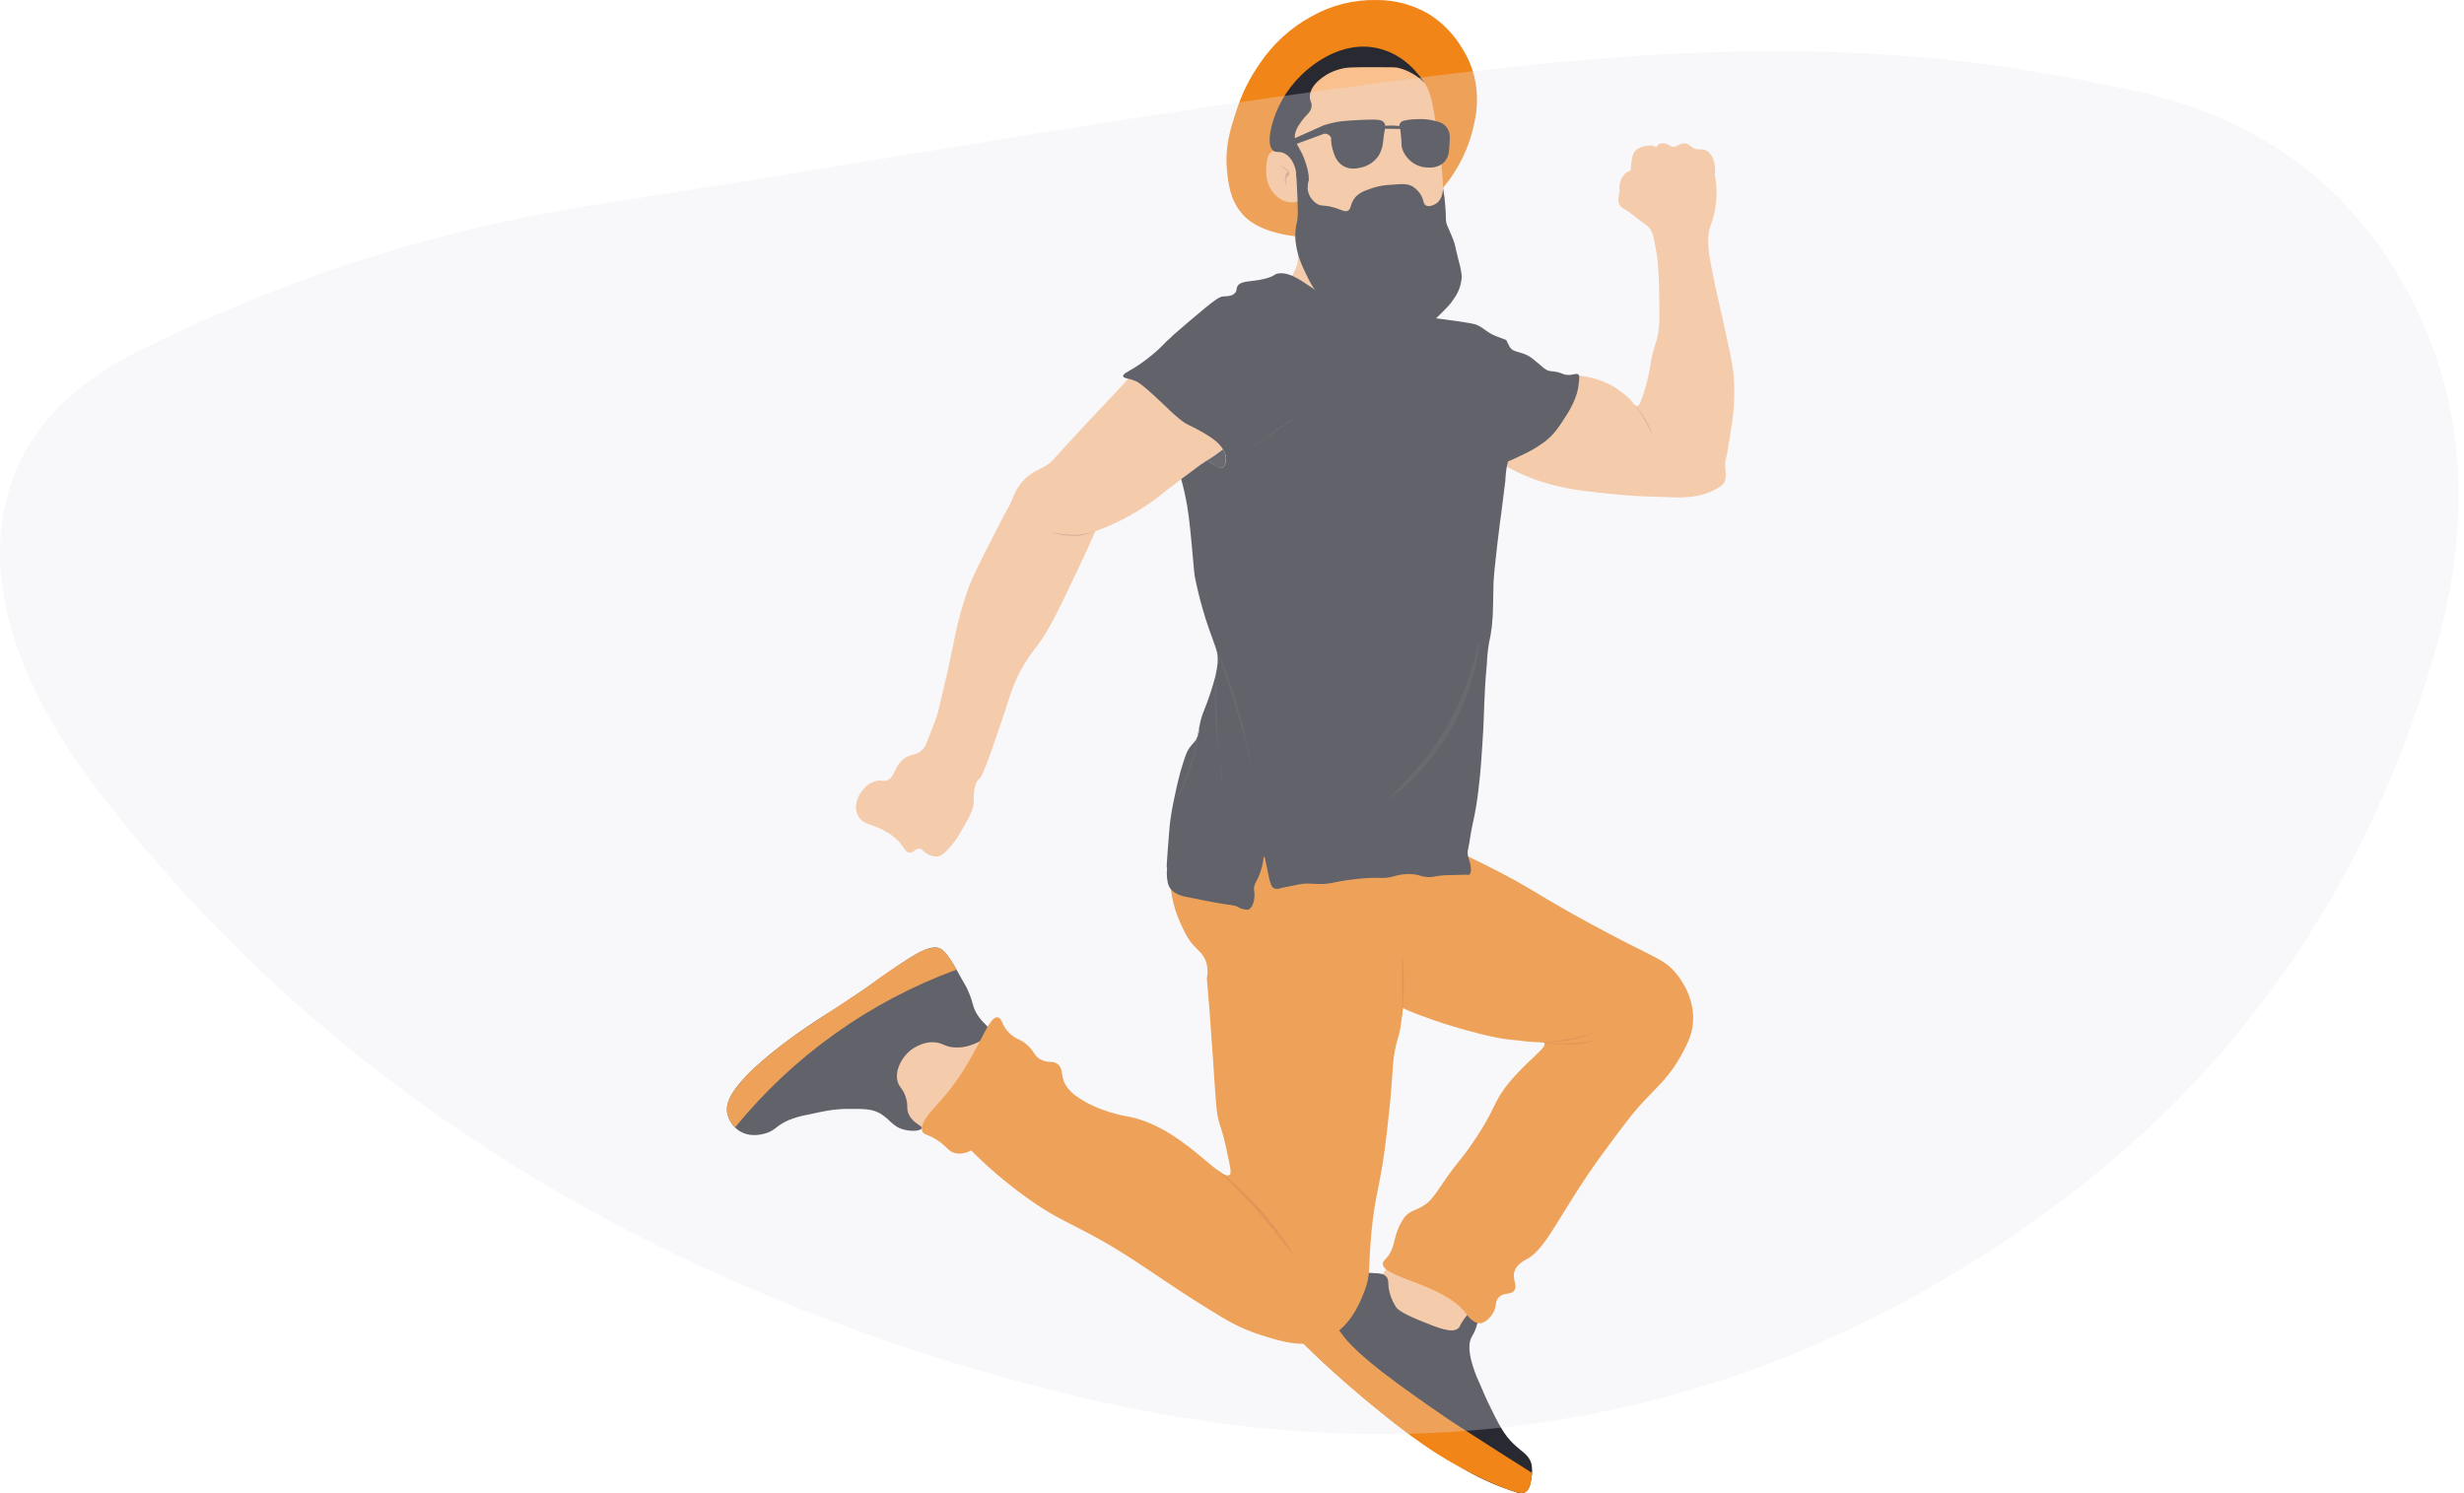 <svg width="330" height="200" viewBox="0 0 330 200" fill="none" xmlns="http://www.w3.org/2000/svg">
<path d="M229.111 30.191C229.906 28.07 230.104 25.772 229.685 23.546C229.711 23.212 229.711 22.877 229.685 22.543C229.68 22.152 229.612 21.765 229.486 21.394C229.339 20.935 229.051 20.533 228.663 20.246C228.495 20.129 228.305 20.048 228.104 20.009C227.92 19.999 227.736 19.999 227.553 20.009C227.394 20.012 227.235 19.992 227.082 19.951C226.873 19.875 226.679 19.765 226.507 19.626C226.385 19.528 226.257 19.437 226.124 19.354C225.934 19.245 225.719 19.19 225.5 19.193C225.343 19.202 225.188 19.24 225.044 19.304C224.788 19.408 224.788 19.473 224.566 19.561C224.378 19.642 224.171 19.67 223.968 19.641C223.777 19.607 223.765 19.534 223.482 19.404C223.256 19.281 223.004 19.21 222.747 19.197C222.502 19.168 222.255 19.236 222.061 19.389C221.924 19.523 221.897 19.691 221.774 19.699C221.652 19.706 221.655 19.645 221.575 19.588C221.407 19.507 221.219 19.477 221.035 19.503C220.559 19.499 220.086 19.594 219.649 19.783C219.346 19.898 219.082 20.094 218.883 20.349C218.781 20.497 218.706 20.662 218.661 20.835C218.496 21.49 218.41 22.162 218.404 22.838C218.25 22.883 218.102 22.947 217.964 23.029C217.612 23.25 217.333 23.57 217.16 23.948C216.905 24.468 216.82 25.057 216.919 25.628L216.854 25.954C216.8 26.185 216.761 26.419 216.735 26.654C216.722 26.882 216.757 27.11 216.838 27.324C216.996 27.633 217.256 27.878 217.573 28.017C218.408 28.476 219.105 29.165 219.871 29.709C220.637 30.252 220.813 30.417 220.989 30.666C221.255 31.067 221.429 31.522 221.498 31.998C221.958 34.295 222 34.846 222 34.846C222.188 37.307 222.215 39.294 222.215 39.543C222.241 41.878 222.253 43.046 222.215 43.497C221.989 46.215 221.449 45.852 220.97 49.304C220.699 50.852 220.282 52.371 219.725 53.841C219.653 54.009 219.5 54.361 219.247 54.392C218.994 54.422 218.722 54.009 218.385 53.58C217.925 53.094 217.411 52.661 216.854 52.29C214.763 50.702 212.166 50.376 211.454 50.319C211.148 50.284 210.899 50.273 210.746 50.265L201.555 62.354C201.996 62.611 202.612 62.951 203.374 63.311C205.159 64.147 207.032 64.778 208.957 65.195C211.221 65.715 213.273 65.914 217.382 66.312C218.914 66.458 220.775 66.515 224.531 66.63C225.267 66.648 226.004 66.606 226.733 66.504C227.842 66.368 228.914 66.022 229.892 65.482C230.739 64.999 230.926 64.678 231.01 64.46C231.13 64.024 231.163 63.568 231.106 63.12C231.087 62.695 231.045 62.649 231.041 62.324C231.042 61.912 231.106 61.502 231.233 61.11C231.305 60.873 231.512 59.548 231.933 56.899C232.194 55.215 232.304 53.511 232.263 51.808C232.243 49.833 231.991 48.504 230.999 44.026C229.015 35.106 228.288 32.572 229.111 30.191Z" fill="#FAC08E"/>
<path d="M137.621 143.075C137.238 140.147 133.902 137.601 129.675 136.663C128.863 136.614 124.314 136.418 121.25 139.726C120.584 140.442 118.742 142.428 118.953 145.181C119.125 147.424 120.569 148.894 121.059 149.392C122.46 150.697 124.234 151.533 126.133 151.784C131.344 152.374 138.256 147.742 137.621 143.075Z" fill="#FAC08E"/>
<path d="M151.848 49.893C151.189 50.628 150.316 51.612 149.228 52.764C147.911 54.184 147.428 54.678 146.165 56.018C140.804 61.699 141.06 61.856 139.816 62.526C138.881 63.027 137.805 63.437 136.806 64.631C136.236 65.359 135.793 66.179 135.496 67.054C135.064 68.092 135.412 67.1 132.877 72.096C131.146 75.51 130.281 77.218 129.814 78.477C129.275 79.918 128.816 81.388 128.439 82.879C128.251 83.58 128.056 84.338 126.934 89.835C126.88 90.103 125.82 94.555 125.624 95.385C125.49 95.96 125.142 96.783 124.514 98.448C124.031 99.719 123.894 100.025 123.572 100.362C122.691 101.311 122.017 100.86 120.979 101.694C119.635 102.774 119.896 104.221 118.682 104.565C118.211 104.699 118.157 104.485 117.571 104.565C115.998 104.779 114.665 106.544 114.627 108.137C114.629 108.641 114.79 109.133 115.086 109.541C115.852 110.594 117.112 110.353 119.076 111.647C119.351 111.82 119.613 112.012 119.861 112.221C121.102 113.274 121.125 114.135 121.776 114.2C122.427 114.265 122.588 113.569 123.216 113.691C123.599 113.768 123.599 114.074 124.196 114.392C124.628 114.653 125.134 114.764 125.636 114.709C125.977 114.652 126.287 114.476 126.919 113.81C127.463 113.239 127.948 112.614 128.366 111.945C129.756 109.595 130.449 108.416 130.411 107.314C130.411 107.314 130.331 105.488 130.871 104.634C130.953 104.501 131.061 104.387 131.188 104.297L131.28 104.209C131.931 103.558 135.11 93.663 135.11 93.663C135.514 92.341 136.04 91.06 136.68 89.835C137.317 88.662 138.061 87.551 138.904 86.516C140.517 84.418 141.941 81.394 144.794 75.35C145.253 74.377 145.943 72.923 146.709 71.139C147.026 71.028 147.494 70.863 148.049 70.641C150.96 69.442 153.672 67.806 156.09 65.791C158.227 64.13 161.222 61.913 165.472 59.058L151.848 49.893Z" fill="#FAC08E"/>
<path d="M193.338 25.077C195.404 22.592 196.819 19.632 197.455 16.464C197.932 14.418 197.932 12.289 197.455 10.243C197.099 8.85 196.517 7.524 195.731 6.32C194.655 4.539 193.181 3.032 191.423 1.917C189.282 0.643 186.831 -0.019 184.339 0.003C181.29 -0.058 178.281 0.702 175.628 2.205C172.885 3.707 170.538 5.839 168.781 8.425C167.35 10.438 166.251 12.668 165.526 15.028C164.821 17.172 164.017 19.622 164.327 22.78C164.492 24.453 164.71 26.727 166.338 28.618C166.981 29.383 168.478 30.792 172.369 31.489C173.64 31.715 186.036 33.728 193.338 25.077Z" fill="#F18518"/>
<path d="M171.179 20.231C171.271 19.06 171.446 17.898 171.703 16.752C172.163 14.7 172.523 13.096 173.618 11.488C174.753 9.884 176.31 8.625 178.117 7.852C178.527 7.675 182.429 6.075 186.638 7.852C188.248 8.459 189.645 9.523 190.658 10.914C191.493 12.12 191.746 13.245 192.094 15.316C192.726 19.075 193.044 20.955 193.243 24.695C193.465 28.906 193.565 31.026 192.956 33.021C192.447 34.686 191.807 36.826 189.701 38.284C186.875 40.252 183.62 39.433 183.191 39.337C182.762 39.241 181.051 38.724 178.883 36.562C175.69 33.373 174.38 29.533 173.809 26.992C173.437 27.1 173.046 27.133 172.661 27.087C171.873 26.961 171.159 26.553 170.65 25.939C169.444 24.622 169.555 22.93 169.597 22.302C169.639 21.674 169.708 20.618 170.363 20.293C170.811 20.07 171.347 20.262 171.703 20.388C172.229 20.579 172.693 20.91 173.043 21.345" fill="#FAC08E"/>
<path d="M190.791 11.117C189.839 10.134 188.633 9.434 187.306 9.095C186.904 9 186.736 9.011 184.147 9C180.95 9 180.318 9 179.361 9.287C178.568 9.5 177.822 9.857 177.159 10.339C176.623 10.749 175.581 11.541 175.436 12.732C175.332 13.586 175.818 13.697 175.627 14.455C175.436 15.213 174.861 15.343 174.095 16.56C173.771 16.984 173.542 17.474 173.425 17.995C173.264 19.067 174 19.527 174.67 21.249C175.053 22.264 175.6 24.147 175.053 24.503C174.765 24.691 174.206 24.442 173.904 24.12C173.486 23.68 173.716 23.27 173.425 22.398C173.341 22.145 172.985 21.069 172.085 20.579C171.388 20.197 170.99 20.507 170.553 20.197C169.711 19.592 170.128 17.651 170.266 17.038C170.913 14.424 172.272 12.039 174.191 10.148C175.374 8.965 179.598 5.225 184.722 6.511C188.225 7.388 190.163 10.133 190.791 11.117Z" fill="#292931"/>
<path d="M173.472 31.585C173.058 31.792 174.402 33.718 173.583 35.861C173.249 36.734 172.744 37.163 172.943 37.775C173.115 38.307 173.682 38.541 174.731 38.989C176.263 39.632 177.083 39.965 177.477 39.628C178.243 38.981 176.922 36.355 176.455 35.417C175.409 33.312 173.893 31.371 173.472 31.585Z" fill="#FAC08E"/>
<path d="M189.268 25.027C189.754 25.353 190.149 25.797 190.416 26.318C190.527 26.575 190.614 26.841 190.677 27.114C190.717 27.268 190.811 27.404 190.941 27.497C191.301 27.772 191.979 27.497 192.312 27.29C193.258 26.685 193.265 25.326 193.262 25.139C193.416 26.026 193.524 26.92 193.587 27.818C193.694 29.349 193.564 29.529 193.809 30.165C193.97 30.582 194.376 31.424 194.671 32.224C194.927 32.921 194.832 32.856 195.387 35.049C195.586 35.704 195.714 36.377 195.77 37.059C195.713 38.114 195.354 39.13 194.736 39.987C194.253 40.753 193.744 41.251 192.722 42.257C192.333 42.667 191.917 43.051 191.477 43.406C190.608 44.037 189.517 44.275 186.545 44.076C183.321 43.861 181.709 43.75 180.418 43.073C179.026 42.285 177.818 41.208 176.876 39.915C176.136 38.986 175.509 37.974 175.007 36.898C174.391 35.623 173.514 33.874 173.476 31.589C173.468 30.926 173.552 30.265 173.724 29.625C173.782 29.262 173.811 28.894 173.813 28.526C173.813 27.761 173.763 25.778 173.59 23.137L175.287 23.956C175.234 24.183 175.195 24.413 175.168 24.645C175.143 24.857 175.128 25.07 175.126 25.284C175.209 26.069 175.628 26.78 176.275 27.233C176.991 27.738 177.247 27.343 178.86 27.856C179.813 28.159 180.104 28.415 180.487 28.239C180.977 28.013 180.824 27.439 181.299 26.708C181.858 25.851 182.777 25.537 183.834 25.177C184.64 24.919 185.477 24.775 186.323 24.748C187.805 24.626 188.559 24.568 189.268 25.027Z" fill="#292931"/>
<path d="M132.453 138.1C132.515 137.415 131.783 137.285 130.922 135.957C130.179 134.808 130.478 134.544 129.581 132.55C129.31 131.949 129.421 132.278 128.05 129.774C127.284 128.393 126.625 127.554 126.135 127.191C124.04 125.659 119.143 130.613 110.435 135.995C110.435 135.995 101.015 141.817 98.085 146.426C97.32 147.651 97.32 148.558 97.385 149.01C97.568 150.034 98.169 150.935 99.043 151.498C100.513 152.417 102.164 151.916 102.585 151.786C103.86 151.403 103.933 150.798 105.553 150.063C106.416 149.712 107.315 149.456 108.233 149.297C110.148 148.872 111.622 148.532 113.594 148.532C115.566 148.532 116.608 148.513 117.615 149.01C119.173 149.776 119.388 150.867 121.061 151.307C122.183 151.606 123.359 151.452 123.458 151.112C123.558 150.771 122.31 150.511 121.731 149.297C121.348 148.532 121.666 148.237 121.348 147.096C120.966 145.756 120.426 145.73 120.2 144.799C119.847 143.356 120.751 141.706 121.827 140.78C121.934 140.684 123.497 139.379 125.369 139.632C126.357 139.766 126.61 140.225 127.858 140.301C128.572 140.341 129.287 140.244 129.964 140.014C130.366 139.877 132.358 139.203 132.453 138.1Z" fill="#292931"/>
<path d="M128.108 129.873C127.793 129.282 127.439 128.713 127.047 128.17C126.538 127.466 126.174 127.094 125.665 126.964C125.572 126.942 125.477 126.926 125.382 126.918C125.167 126.926 124.954 126.948 124.742 126.983C124 127.109 123.294 127.393 122.67 127.814C122.092 128.162 121.231 128.691 120.208 129.345C118.439 130.494 117.574 131.183 116.195 132.163C115.085 132.955 115.429 132.683 110.432 135.991C107.621 137.851 106.863 138.372 105.871 139.099C104.29 140.247 103.264 141.097 102.59 141.671C101.02 143.004 100.212 143.696 99.3 144.829C98.113 146.311 97.198 147.486 97.385 148.945C97.51 149.729 97.881 150.453 98.446 151.012C106.254 141.429 116.5 134.127 128.108 129.873Z" fill="#F18518"/>
<path d="M186.54 168.82L184.243 171.882C184.356 173.267 184.781 174.608 185.487 175.806C187.287 178.807 191.652 181.931 195.06 180.208C197.324 179.06 198.591 176.07 198.315 172.839L186.54 168.82Z" fill="#FAC08E"/>
<path d="M197.837 175.198C198.247 175.389 198.04 176.97 197.581 178.134C197.267 178.93 197.049 178.988 196.88 179.665C196.811 179.933 196.677 180.607 197.006 182.088C197.283 183.187 197.668 184.255 198.155 185.277C198.745 186.659 199.04 187.352 199.304 187.891C200.679 190.709 201.364 192.102 202.685 193.377C203.834 194.491 204.811 194.874 205.109 196.122C205.225 196.712 205.225 197.319 205.109 197.909C205.006 198.614 204.86 199.575 204.217 199.896C203.869 200.035 203.481 200.035 203.133 199.896C200.78 199.158 198.512 198.171 196.367 196.952C193.537 195.065 194.23 195.75 193.112 195.038C189.167 192.485 185.414 189.649 181.881 186.552C176.903 182.303 174.421 180.144 174.287 178.578C173.935 174.528 178.323 170.386 180.923 170.221C181.609 170.179 181.938 170.424 184.178 170.539C184.718 170.566 185.285 170.581 185.645 170.987C186.005 171.393 185.909 171.799 185.963 172.392C186.089 173.322 186.415 174.214 186.92 175.006C187.081 175.255 187.456 175.772 190.11 176.855C192.764 177.939 194.514 178.647 195.344 177.877C195.532 177.701 195.459 177.652 195.793 177.112C196.378 176.17 197.416 175.006 197.837 175.198Z" fill="#292931"/>
<path d="M193.467 189.762C194.616 190.551 196.695 191.883 200.873 194.555C202.669 195.703 204.162 196.649 205.181 197.292C205.181 197.437 205.154 197.633 205.123 197.87C205.093 198.107 205.07 198.28 205.012 198.548C204.97 198.895 204.846 199.227 204.649 199.516C204.544 199.654 204.414 199.771 204.266 199.861C203.837 200.098 203.328 199.972 202.451 199.673C201.898 199.499 201.355 199.297 200.823 199.068C199.196 198.394 197.921 197.774 197.12 197.369C191.066 194.306 186.502 190.505 182.615 187.297C180.29 185.352 177.254 182.673 173.807 179.258C173.892 178.822 174.386 176.445 175.898 176.108C176.024 176.081 176.153 176.068 176.281 176.069C177.935 176.069 179.345 178.179 179.571 178.493C181.715 181.612 187.758 185.808 193.467 189.762Z" fill="#F18518"/>
<path d="M196.88 114.844C198.94 115.821 201.092 116.95 201.092 116.95C205.056 119.032 205.982 119.798 210.091 122.118C214.2 124.438 217.941 126.329 217.941 126.329C222.127 128.457 223.184 128.809 224.451 130.348C224.953 130.957 226.963 133.472 226.749 136.856C226.638 138.593 225.983 139.83 225.217 141.258C223.758 143.96 222.127 145.438 220.622 147C218.757 148.933 217.401 150.778 214.686 154.464C209.08 162.082 207.254 167.143 204.539 168.628C204.156 168.831 203.114 169.332 202.816 170.351C202.517 171.369 203.271 172.158 202.816 172.839C202.36 173.52 201.422 173.03 200.709 173.796C200.147 174.401 200.545 174.906 199.944 175.901C199.836 176.081 199.139 177.195 198.22 177.241C197.301 177.287 196.558 176.238 196.306 175.901C193.323 171.958 184.979 171.135 185.201 169.202C185.258 168.72 185.783 168.705 186.35 167.48C186.675 166.775 186.614 166.534 186.924 165.566C187.151 164.673 187.541 163.83 188.073 163.077C188.804 162.166 189.482 162.201 190.562 161.546C191.711 160.842 192.094 160.122 193.625 157.91C195.582 155.119 195.452 155.655 197.072 153.316C200.457 148.424 199.752 147.922 202.05 145.086C204.489 142.088 207.215 140.328 206.836 139.727C206.737 139.57 206.496 139.608 205.638 139.585C204.627 139.554 203.627 139.378 202.62 139.298C200.028 139.091 195.976 137.885 194.77 137.529C193.093 137.032 190.975 136.331 188.559 135.351L187.889 135.018C187.843 135.508 187.763 136.224 187.636 137.101C187.59 137.426 187.556 137.709 187.491 138.027C187.345 138.731 187.15 139.206 186.92 140.209C186.537 141.939 186.56 142.831 186.346 145.664C186.346 145.664 186.323 146.517 185.771 151.406C184.891 159.23 184.19 159.468 183.665 165.187C183.229 169.93 183.623 170.695 182.708 173.034C182.122 174.527 180.793 177.9 177.538 179.35C174.628 180.644 171.714 179.733 168.731 178.776C166.154 177.961 164.389 176.92 161.838 175.331C156.286 171.886 154.524 170.496 151.308 168.441C144.055 163.801 142.5 164.077 137.109 160.134C134.603 158.304 132.245 156.282 130.055 154.085C129.424 154.468 128.674 154.605 127.949 154.468C126.934 154.231 126.8 153.465 125.268 152.554C124.166 151.904 123.76 152.018 123.545 151.597C123.005 150.548 124.905 148.611 125.843 147.578C131.008 141.886 132.192 135.86 133.693 136.285C134.302 136.457 134.076 137.434 135.416 138.582C136.255 139.294 136.599 139.126 137.522 139.922C138.602 140.856 138.384 141.308 139.245 141.836C140.363 142.525 141.022 141.943 141.734 142.601C142.447 143.26 142.014 144.045 142.692 145.281C143.121 145.984 143.712 146.575 144.415 147.004C147.203 148.918 150.733 149.492 150.733 149.492C158.166 150.69 163.519 158.442 164.71 157.339C164.948 157.117 164.741 156.172 164.327 154.277C164.084 153.046 163.765 151.831 163.37 150.64C162.884 149.17 162.895 148.343 162.413 141.262C161.697 130.788 161.585 131.332 161.647 130.926C161.798 130.157 161.732 129.362 161.455 128.629C161.103 127.764 160.552 127.397 159.924 126.715C159.047 125.766 158.656 124.893 158.009 123.461C157.082 121.402 156.527 118.588 156.86 117.145C158.499 110.056 187.437 110.373 196.88 114.844Z" fill="#F18518"/>
<path d="M205.86 139.563C207.73 139.552 209.593 139.327 211.412 138.893C212.688 138.568 213.603 138.193 213.614 138.223C212.716 138.678 211.76 139.01 210.773 139.211C209.71 139.437 208.628 139.559 207.541 139.575C206.981 139.613 206.419 139.609 205.86 139.563Z" fill="#DB7315"/>
<path d="M206.222 139.562C208.076 139.799 209.952 139.823 211.812 139.634C213.122 139.481 214.076 139.228 214.083 139.251C213.133 139.584 212.143 139.787 211.139 139.856C210.055 139.939 208.966 139.916 207.887 139.788C207.327 139.754 206.771 139.678 206.222 139.562Z" fill="#DB7315"/>
<path d="M162.952 156.635C164.498 157.782 165.95 159.05 167.294 160.428C171.093 164.256 173.295 168.042 173.199 168.115C173.103 168.188 169.37 162.756 164.392 158.036C163.878 157.546 162.929 156.665 162.952 156.635Z" fill="#DB7315"/>
<path d="M211.397 50.173C211.558 50.33 211.523 50.667 211.443 51.322C211.405 51.775 211.324 52.224 211.202 52.662C210.892 53.644 210.453 54.582 209.896 55.448C208.862 57.083 208.207 58.128 206.94 59.12C206.002 59.823 204.991 60.425 203.926 60.915C203.133 61.298 202.456 61.611 201.977 61.811C201.946 61.91 201.897 62.071 201.847 62.278C201.712 62.976 201.633 63.684 201.609 64.394C201.59 64.59 201.609 64.494 201.479 65.401C201.334 66.527 201.272 67.063 201.169 67.912C201.02 69.111 200.997 69.21 200.832 70.462C200.618 72.127 200.48 73.394 200.388 74.206C200.173 76.15 200.07 77.119 200.028 77.972C200.028 78.103 200.028 77.972 199.967 80.928C199.962 81.935 199.906 82.942 199.798 83.944C199.706 84.671 199.572 85.391 199.572 85.391C199.507 85.728 199.469 85.896 199.427 86.084C199.261 87.058 199.162 88.041 199.128 89.028C199.067 89.82 199.063 89.678 198.998 90.486C198.959 90.946 198.887 91.926 198.795 94.077C198.703 96.228 198.737 96.266 198.649 97.786C198.615 98.441 198.573 99.065 198.519 99.892C198.442 101.071 198.404 101.66 198.351 102.307C198.278 103.226 198.182 104.409 197.991 105.932C197.906 106.606 197.83 107.211 197.692 108.038C197.531 108.983 197.374 109.722 197.118 110.92C196.922 111.839 196.838 112.781 196.627 113.695C196.57 113.931 196.55 114.174 196.566 114.415C196.594 114.69 196.663 114.96 196.769 115.215C196.98 115.843 197.152 116.896 196.792 117.129C196.674 117.193 196.535 117.204 196.409 117.16L193.84 117.225C192.086 117.271 191.956 117.608 190.776 117.432C190.171 117.336 190.179 117.244 189.597 117.145C188.607 117.003 187.598 117.086 186.644 117.386C184.868 117.841 185.113 117.344 181.394 117.768C178.392 118.124 178.331 118.442 176.592 118.408C175.543 118.385 175.022 118.262 174.023 118.458C171.725 118.909 171.614 118.936 171.614 118.936C171.321 119.073 170.987 119.099 170.676 119.009C170.293 118.833 170.14 118.354 169.941 117.478C169.558 115.736 169.428 114.748 169.301 114.752C169.175 114.756 169.248 115.188 169.045 115.965C168.873 116.712 168.599 117.431 168.229 118.102C168.119 118.274 168.038 118.462 167.988 118.66C167.934 118.923 167.934 119.194 167.988 119.457C168.111 120.341 167.8 121.639 167.192 121.834C167.091 121.851 166.989 121.851 166.889 121.834C166.49 121.813 166.103 121.689 165.767 121.474C165.461 121.294 165.246 121.283 163.68 121.053C163.68 121.053 162.332 120.854 158.637 120.081C158.269 120.007 157.914 119.878 157.584 119.698C157.173 119.498 156.83 119.182 156.596 118.791C156.485 118.57 156.41 118.334 156.374 118.09C156.27 117.559 156.243 117.017 156.293 116.478C156.385 115.537 156.102 117.68 156.404 113.703C156.577 111.456 156.661 110.334 156.787 109.557C156.956 108.378 157.128 107.559 157.427 106.162C157.81 104.374 158.097 103.329 158.353 102.51C158.736 101.297 158.928 100.676 159.295 100.167C159.786 99.482 160.184 99.306 160.444 98.556C160.647 98.004 160.544 97.79 160.701 96.959C160.829 96.325 161.022 95.706 161.275 95.111C161.853 93.674 162.342 92.204 162.742 90.708C163.125 89.108 163.125 88.354 163.06 87.772C162.987 87.202 162.836 86.644 162.612 86.115C161.471 83.201 160.596 80.19 159.996 77.119C159.943 76.82 159.996 77.188 159.613 73.034C159.307 69.865 159.142 68.184 158.656 66.018C158.48 65.225 158.308 64.586 158.193 64.172L160.777 62.258L161.673 61.657C162.028 61.912 162.399 62.142 162.784 62.346C163.42 62.687 163.58 62.683 163.695 62.641C164.17 62.473 164.205 61.543 164.205 61.493C164.205 61.202 164.178 60.632 163.504 59.77C163.205 59.387 162.669 58.806 160.758 57.73C159.299 56.907 159.227 57.026 158.396 56.455C157.68 55.901 156.998 55.304 156.355 54.667C155.298 53.688 155.168 53.519 154.314 52.754C152.782 51.379 152.399 51.188 152.207 51.096C151.197 50.629 150.469 50.713 150.419 50.395C150.369 50.078 151.005 49.829 151.951 49.247C152.776 48.726 153.565 48.151 154.314 47.524C155.482 46.594 155.531 46.334 157.251 44.78C157.599 44.466 158.101 44.037 159.1 43.184C162.93 39.91 163.335 39.738 163.86 39.704C164.285 39.673 165.009 39.704 165.419 39.225C165.694 38.9 165.545 38.674 165.736 38.333C166.196 37.518 167.59 37.813 169.501 37.311C170.879 36.952 170.596 36.668 171.35 36.611C172.694 36.507 173.881 37.307 175.689 38.525C176.206 38.873 176.6 39.172 176.838 39.355C178.565 40.695 179.135 41.568 179.775 42.1C182.133 44.106 185.901 41.913 191.645 42.548C192.028 42.59 192.584 42.663 193.625 42.804C197.271 43.291 197.608 43.425 197.903 43.57C198.91 44.064 199.132 44.539 200.392 45.036L201.732 45.545C201.732 45.545 202.054 46.227 202.18 46.437C202.72 47.371 203.842 46.939 205.243 48.034C205.374 48.137 205.822 48.497 206.327 48.925C206.574 49.175 206.853 49.39 207.158 49.565C207.598 49.775 207.771 49.672 208.498 49.821C209.31 49.986 209.23 50.143 209.773 50.204C210.685 50.319 211.117 49.906 211.397 50.173Z" fill="#292931"/>
<path d="M161.67 61.669C162.076 61.416 162.497 61.14 162.926 60.834C163.23 60.62 163.518 60.407 163.791 60.195C164.006 60.493 164.138 60.843 164.174 61.209C164.224 61.711 164.109 62.496 163.676 62.653C163.458 62.733 163.175 62.584 162.616 62.27C162.287 62.091 161.971 61.89 161.67 61.669Z" fill="#333338"/>
<path d="M162.337 85.429C163.413 88.319 164.252 90.865 164.934 92.951C165.317 94.214 165.906 96.013 166.569 98.444C167.231 100.875 167.626 102.597 167.653 102.59C167.679 102.582 167.12 99.791 166.504 97.357C165.461 93.269 164.067 89.278 162.337 85.429V85.429Z" fill="#333338"/>
<path d="M162.953 89.798C162.797 91.089 162.718 92.389 162.716 93.691C162.702 95.481 162.798 97.271 163.003 99.05C163.421 102.912 163.735 102.69 163.704 104.344C163.652 106.37 163.196 108.365 162.364 110.212C162.884 109.071 163.253 107.866 163.463 106.629C163.961 103.858 163.287 103.402 163.026 97.626C162.965 96.236 162.865 94.028 162.93 91.264C162.953 90.567 162.953 89.798 162.953 89.798Z" fill="#333338"/>
<path d="M160.693 96.979C160.659 96.979 160.383 98.958 159.736 101.316C159.165 103.325 158.439 105.287 157.565 107.184C157.641 107.219 159.296 104.179 159.901 101.397C159.95 101.159 160.092 100.478 160.245 99.674C160.494 98.361 160.72 96.983 160.693 96.979Z" fill="#333338"/>
<path d="M163.719 62.664C163.7 62.637 166.939 60.494 169.754 58.411C169.945 58.27 170.857 57.592 172.12 56.777C172.72 56.369 173.342 55.993 173.981 55.651C174.004 55.682 172.832 56.474 171.538 57.358C164.45 62.182 163.719 62.679 163.719 62.664Z" fill="#333338"/>
<path d="M198.094 85.812C197.953 85.774 197.259 92.025 192.733 98.957C189.497 103.934 185.84 106.874 185.963 106.996C186.086 107.119 189.451 104.638 192.346 100.745C197.646 93.613 198.247 85.858 198.094 85.812Z" fill="#333338"/>
<path d="M146.969 71.066C145.315 71.729 144.288 71.832 143.618 71.786L142.236 71.679C142.236 71.679 140.773 71.354 140.781 71.296C141.701 71.479 142.635 71.59 143.572 71.629C144.729 71.644 145.879 71.453 146.969 71.066V71.066Z" fill="#CE9976"/>
<path d="M218.742 54.051C219.648 55.009 220.394 56.107 220.952 57.301C221.113 57.606 221.241 57.926 221.334 58.258C220.818 57.204 220.24 56.182 219.604 55.196C219.056 54.407 218.731 54.062 218.742 54.051Z" fill="#CE9976"/>
<path d="M172.307 19.013L177.285 16.781C177.81 16.616 178.343 16.478 178.882 16.368C179.23 16.295 179.969 16.157 182.585 16.05C184.408 15.977 185.101 16 185.392 16.463C185.463 16.58 185.506 16.711 185.518 16.846C185.729 16.846 185.955 16.816 186.188 16.816C186.594 16.811 186.999 16.833 187.402 16.881C187.417 16.691 187.495 16.512 187.624 16.372C187.748 16.254 187.904 16.177 188.072 16.15C188.754 16.004 189.451 15.94 190.148 15.958C190.727 15.941 191.305 15.995 191.871 16.119C192.637 16.291 193.272 16.444 193.72 17.011C193.999 17.379 194.156 17.824 194.168 18.286C194.168 18.492 194.168 18.791 194.138 19.147C194.077 20.38 194.004 20.644 193.946 20.805C193.826 21.18 193.618 21.522 193.337 21.8C192.776 22.267 192.055 22.496 191.327 22.439C190.537 22.447 189.765 22.202 189.125 21.738C189.01 21.654 187.881 20.797 187.72 19.537C187.685 19.25 187.72 19.009 187.624 18.133C187.59 17.75 187.555 17.466 187.528 17.271L185.487 17.241C185.445 17.463 185.384 17.792 185.327 18.198C185.231 18.89 185.239 19.109 185.166 19.472C185.069 19.969 184.884 20.445 184.622 20.877C184.071 21.673 183.239 22.231 182.294 22.439C181.838 22.546 180.804 22.784 179.87 22.217C178.935 21.651 178.652 20.621 178.464 19.951C178.328 19.462 178.264 18.957 178.273 18.45C178.158 18.21 177.951 18.027 177.699 17.941C177.584 17.907 177.465 17.897 177.346 17.91L172.59 19.664L172.307 19.013Z" fill="#292931"/>
<path d="M187.747 136.303C187.747 136.303 187.747 136.303 187.747 136.035C187.747 135.898 187.747 135.702 187.773 135.45C187.819 134.209 187.773 131.748 187.773 130.133C187.751 129.469 187.765 128.804 187.815 128.142C187.925 128.864 187.984 129.594 187.992 130.324C188.068 132.321 187.987 134.32 187.747 136.303Z" fill="#DB7214"/>
<path d="M172.371 24.821C172.409 24.821 172.118 24.419 172.245 23.99C172.371 23.561 172.681 23.58 172.693 23.289C172.704 22.998 172.49 22.857 172.222 22.619C171.992 22.403 171.717 22.24 171.417 22.141C171.417 22.141 171.659 22.282 172.015 22.573C172.371 22.864 172.44 22.998 172.428 23.06C172.402 23.221 172.133 23.247 172.118 23.443C172.118 23.531 172.168 23.55 172.179 23.672C172.18 23.807 172.145 23.939 172.076 24.055C172.033 24.345 172.145 24.636 172.371 24.821Z" fill="#CE9976"/>
<g style="mix-blend-mode:multiply" opacity="0.3">
<path d="M12.733 105.38C33.719 132.929 61.095 154.394 93.739 169.567C109.857 176.987 126.604 182.799 143.758 186.924C144.012 186.987 144.265 187.05 144.518 187.101C146.435 187.569 148.334 187.993 150.221 188.367C153.464 189.051 156.68 189.633 159.867 190.114C162.326 190.494 164.766 190.817 167.185 191.083C171.904 191.61 176.54 191.927 181.093 192.032C195.312 192.429 209.514 190.753 223.293 187.05C224.27 186.791 225.246 186.512 226.211 186.227C227.598 185.805 228.974 185.383 230.341 184.961C232.676 184.202 234.983 183.385 237.261 182.512C243.002 180.31 248.614 177.757 254.069 174.865C259.76 171.839 265.283 168.476 270.611 164.794C272.159 163.722 273.692 162.627 275.211 161.509L275.537 161.268C302.062 141.569 317.996 115.787 326.177 87.074C330.547 71.749 331.355 54.753 321.77 37.852C313.999 24.179 301.447 14.735 282.451 11.481C246.449 3.531 212.641 7.322 179.254 11.829C166.799 13.513 154.429 15.399 142.088 17.368L134.456 18.596L121.941 20.641L119.306 21.071L116.328 21.558L111.554 22.343C101.064 24.059 90.562 25.762 80.024 27.369C58.493 30.671 37.569 37.403 17.972 47.334C-4.08 58.38 -5.853 80.972 12.733 105.38Z" fill="#E6E7F0"/>
</g>
</svg>
